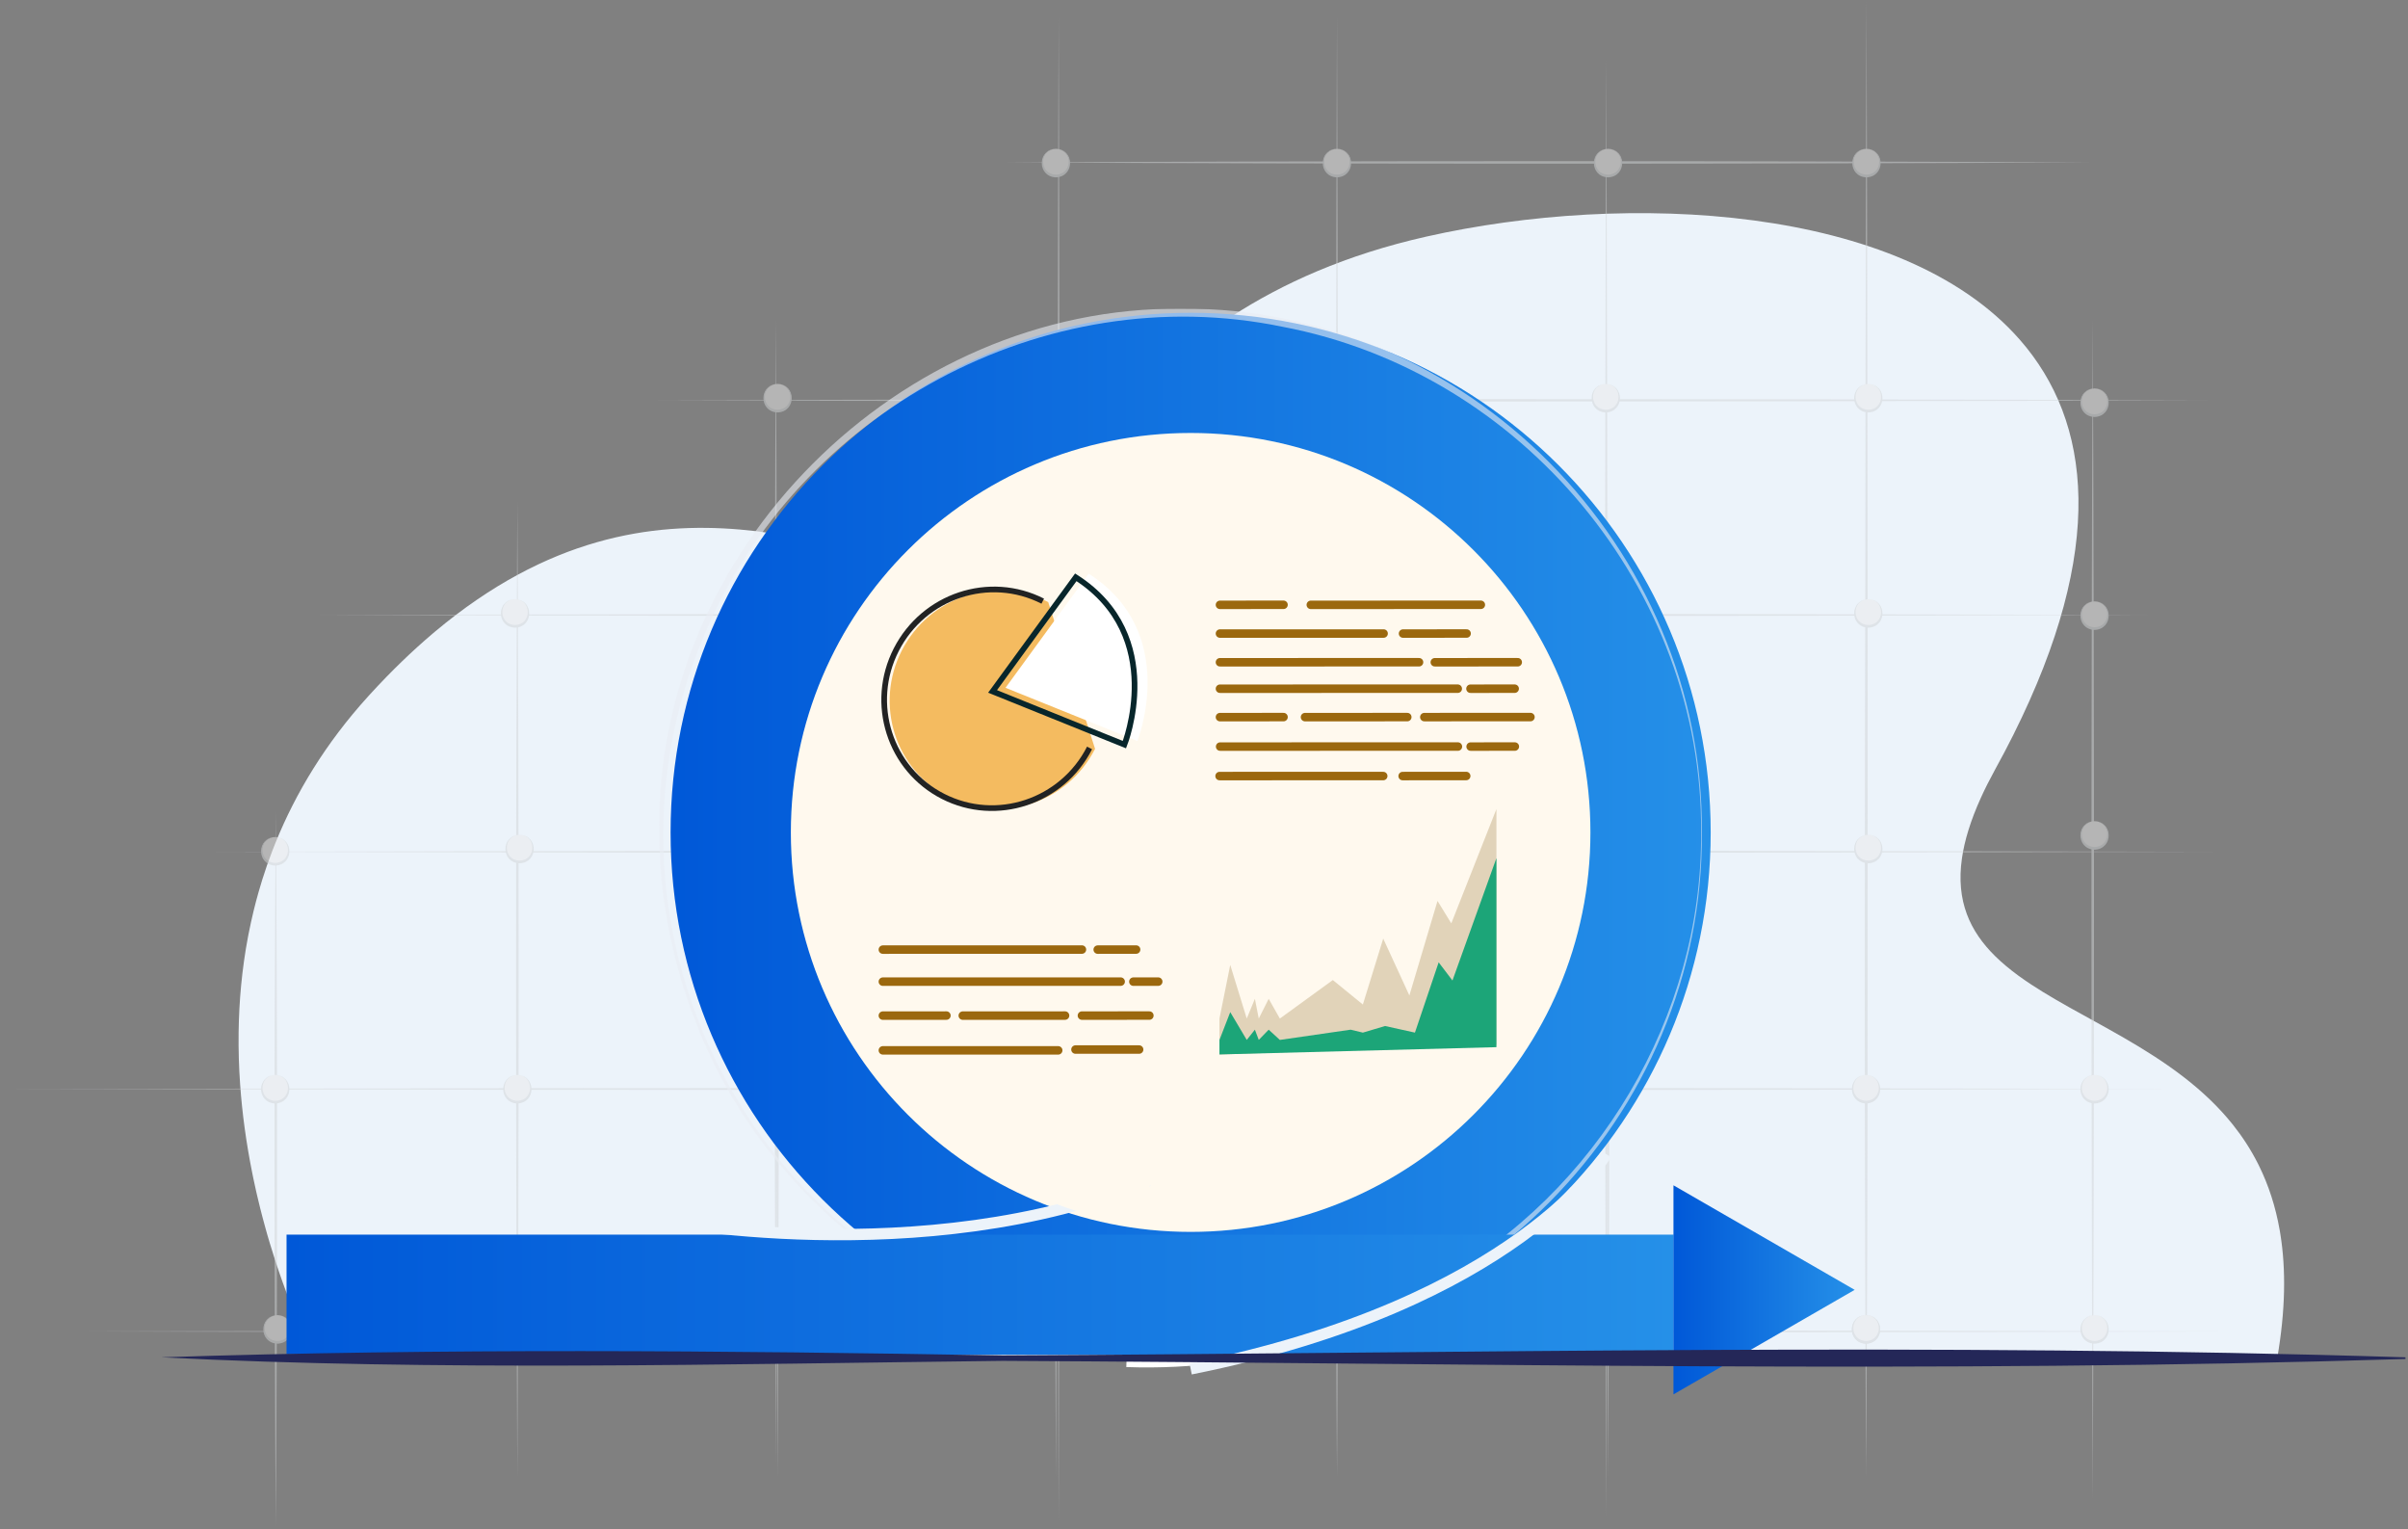 <svg width="863" height="548" viewBox="0 0 863 548" fill="none" xmlns="http://www.w3.org/2000/svg">
<rect x="0" y="0" width="863" height="548" fill="#808080" stroke="none"/>
<path d="M816.124 486.772C816.096 486.923 816.069 487.074 816.042 487.224L804.399 487.183L623.946 486.553L504.867 486.142H501.237L492.855 486.101L383.925 485.718L210.772 485.101L178.886 484.992L170.408 484.964H167.449H166.984H166.011L132.934 484.841L123.716 484.813H122.716L117.333 484.786H113.635L112.005 484.759C112.005 484.759 111.937 484.622 111.8 484.361C111.759 484.265 111.704 484.156 111.635 484.033C111.539 483.854 111.444 483.649 111.32 483.402C111.279 483.32 111.238 483.224 111.183 483.142C111.019 482.813 110.841 482.443 110.635 482.019C110.389 481.498 110.115 480.909 109.8 480.265C108.663 477.813 107.143 474.43 105.431 470.224C104.869 468.84 104.28 467.375 103.678 465.813C103.431 465.197 103.198 464.566 102.952 463.909C102.719 463.279 102.472 462.649 102.239 461.991C102.239 461.964 102.226 461.95 102.212 461.923C102.048 461.47 101.883 461.018 101.719 460.566C101.541 460.101 101.376 459.621 101.198 459.142C100.308 456.648 99.404 454.005 98.5 451.21C98.473 451.142 98.459 451.059 98.432 450.991C97.843 449.155 97.254 447.278 96.665 445.333C96.336 444.265 96.021 443.182 95.706 442.073C95.692 442.004 95.665 441.936 95.651 441.867C95.514 441.374 95.377 440.895 95.24 440.388C95.131 439.977 95.007 439.552 94.898 439.141C94.665 438.278 94.419 437.402 94.186 436.525C93.884 435.388 93.583 434.237 93.295 433.086C92.898 431.511 92.515 429.908 92.131 428.264C92.022 427.771 91.898 427.278 91.789 426.785C91.46 425.305 91.131 423.812 90.816 422.305C90.707 421.826 90.611 421.333 90.515 420.839C90.447 420.538 90.392 420.237 90.337 419.935C89.858 417.538 89.406 415.1 88.981 412.62C88.515 409.88 88.077 407.1 87.694 404.264C87.337 401.647 87.009 398.99 86.735 396.291C86.475 393.743 86.242 391.168 86.064 388.565C85.625 382.469 85.433 376.208 85.516 369.838C85.666 358.742 86.68 347.29 88.871 335.701C88.954 335.276 89.036 334.865 89.118 334.441C89.666 331.687 90.269 328.92 90.94 326.153C91.46 324.043 92.008 321.933 92.611 319.824C93.049 318.29 93.501 316.755 93.98 315.221C95.062 311.755 96.268 308.276 97.61 304.81C97.98 303.851 98.35 302.892 98.747 301.933C105.992 284.056 116.676 266.343 131.879 249.576C132.167 249.261 132.454 248.946 132.728 248.644C140.275 240.398 147.726 233.233 155.081 227C155.355 226.767 155.629 226.548 155.889 226.315C236.631 158.615 304.882 204.561 341.096 202.013C348.218 201.52 354.477 198.273 360.627 193.15C371.9 183.753 382.802 167.999 398.019 151.094C420.824 125.751 453.313 97.819 511.222 84.764C582.869 68.613 681.294 73.134 723.863 121.697C749.626 151.067 754.941 196.547 721.548 263.316C719.521 267.371 717.343 271.508 715.015 275.727C713.07 279.275 711.358 282.659 709.906 285.878C706.235 293.988 704.058 301.138 703.14 307.522C700.935 322.838 706.003 333.687 715.07 342.605C717.521 345.016 720.274 347.29 723.247 349.482C723.438 349.619 723.63 349.756 723.822 349.893C734.423 357.551 747.819 364.126 761.173 371.839C768.542 376.099 775.91 380.702 782.772 386.031C789.155 390.976 795.113 396.538 800.277 403.017C803.646 407.25 806.673 411.88 809.248 416.976C809.399 417.264 809.536 417.552 809.673 417.839C813.001 424.62 815.535 432.237 817.041 440.881C817.124 441.319 817.192 441.758 817.261 442.21C819.274 454.758 819.123 469.43 816.11 486.786L816.124 486.772Z" fill="#ECF3FA"/>
<g opacity="0.5">
<path d="M278.063 524.325C277.467 393.025 277.448 245.729 278.063 114.41C278.679 245.71 278.66 393.006 278.063 524.325Z" fill="#D0D3D5"/>
<path d="M379.401 545.471C378.841 376.339 378.823 174.787 379.401 5.674C379.979 174.806 379.96 376.358 379.401 545.471Z" fill="#D0D3D5"/>
<path d="M479.154 528.375C478.594 364.599 478.576 169.431 479.154 5.674C479.732 169.45 479.713 364.618 479.154 528.375Z" fill="#D0D3D5"/>
<path d="M575.662 543.81C575.103 380.035 575.084 184.866 575.662 21.109C576.24 184.885 576.221 380.053 575.662 543.81Z" fill="#D0D3D5"/>
<path d="M668.926 522.701C668.366 358.926 668.348 163.757 668.926 -6.10352e-05C669.485 163.776 669.485 358.944 668.926 522.701Z" fill="#D0D3D5"/>
<path d="M750.014 537.353C749.418 401.89 749.399 249.928 750.014 114.447C750.63 249.91 750.611 401.871 750.014 537.353Z" fill="#D0D3D5"/>
<path d="M112.828 220.346C319.158 219.786 565.034 219.768 771.364 220.346C565.034 220.906 319.158 220.906 112.828 220.346Z" fill="#D0D3D5"/>
<path d="M235.291 143.432C409.606 142.872 617.334 142.854 791.631 143.432C617.316 144.011 409.588 143.992 235.291 143.432Z" fill="#D0D3D5"/>
<path d="M359.767 58.194C484.784 57.597 625.016 57.578 750.014 58.194C624.997 58.81 484.766 58.791 359.767 58.194Z" fill="#D0D3D5"/>
<path d="M77.141 305.192C301.519 304.632 568.894 304.614 793.253 305.192C568.875 305.752 301.501 305.752 77.141 305.192Z" fill="#D0D3D5"/>
<path d="M0.154 390.188C221.009 389.758 560.317 389.572 778.617 390.188C561.249 390.804 219.983 390.617 0.154 390.188Z" fill="#D0D3D5"/>
<path d="M29.297 477.05C269.915 476.49 556.644 476.471 797.262 477.05C556.644 477.628 269.897 477.609 29.297 477.05Z" fill="#D0D3D5"/>
<path d="M185.415 529.234C184.818 417.157 184.799 291.418 185.415 179.341C186.03 291.418 186.011 417.157 185.415 529.234Z" fill="#D0D3D5"/>
<path d="M98.844 547.095C98.247 464.918 98.229 372.737 98.844 290.56C99.459 372.737 99.441 464.918 98.844 547.095Z" fill="#D0D3D5"/>
<path d="M98.639 394.891C101.327 394.891 103.506 392.71 103.506 390.02C103.506 387.329 101.327 385.148 98.639 385.148C95.951 385.148 93.773 387.329 93.773 390.02C93.773 392.71 95.951 394.891 98.639 394.891Z" fill="#E9E9E9"/>
<path d="M98.639 385.148C105.333 385.298 105.463 395.115 98.639 395.376C91.796 395.115 91.945 385.279 98.639 385.148ZM98.639 385.148C92.468 385.354 92.617 394.312 98.639 394.406C104.662 394.312 104.811 385.354 98.639 385.148Z" fill="#D0D3D5"/>
<path d="M186.217 308.832C188.904 308.832 191.083 306.651 191.083 303.96C191.083 301.27 188.904 299.089 186.217 299.089C183.529 299.089 181.35 301.27 181.35 303.96C181.35 306.651 183.529 308.832 186.217 308.832Z" fill="#E9E9E9"/>
<path d="M186.216 299.089C192.91 299.238 193.041 309.056 186.216 309.317C179.374 309.056 179.523 299.22 186.216 299.089ZM186.216 299.089C180.045 299.294 180.194 308.253 186.216 308.346C192.239 308.253 192.388 299.294 186.216 299.089Z" fill="#D0D3D5"/>
<path d="M98.639 309.653C101.326 309.653 103.505 307.472 103.505 304.782C103.505 302.091 101.326 299.91 98.639 299.91C95.951 299.91 93.772 302.091 93.772 304.782C93.772 307.472 95.951 309.653 98.639 309.653Z" fill="#E9E9E9"/>
<path d="M98.639 299.91C105.333 300.06 105.463 309.877 98.639 310.138C91.796 309.877 91.964 300.041 98.639 299.91ZM98.639 299.91C92.467 300.116 92.617 309.074 98.639 309.168C104.661 309.074 104.811 300.116 98.639 299.91Z" fill="#D0D3D5"/>
<path d="M184.594 224.415C187.282 224.415 189.46 222.234 189.46 219.543C189.46 216.853 187.282 214.672 184.594 214.672C181.906 214.672 179.728 216.853 179.728 219.543C179.728 222.234 181.906 224.415 184.594 224.415Z" fill="#E9E9E9"/>
<path d="M184.594 214.672C191.269 214.822 191.418 224.639 184.594 224.9C177.751 224.639 177.9 214.803 184.594 214.672ZM184.594 214.672C178.422 214.878 178.571 223.836 184.594 223.93C190.616 223.836 190.766 214.878 184.594 214.672Z" fill="#D0D3D5"/>
<path d="M278.678 147.296C281.366 147.296 283.545 145.115 283.545 142.424C283.545 139.734 281.366 137.553 278.678 137.553C275.991 137.553 273.812 139.734 273.812 142.424C273.812 145.115 275.991 147.296 278.678 147.296Z" fill="#E9E9E9"/>
<path d="M278.678 137.553C285.372 137.702 285.503 147.52 278.678 147.781C271.836 147.52 271.985 137.684 278.678 137.553ZM278.678 137.553C272.507 137.758 272.656 146.717 278.678 146.81C284.701 146.717 284.85 137.758 278.678 137.553Z" fill="#D0D3D5"/>
<path d="M185.415 394.891C188.102 394.891 190.281 392.71 190.281 390.02C190.281 387.329 188.102 385.148 185.415 385.148C182.727 385.148 180.548 387.329 180.548 390.02C180.548 392.71 182.727 394.891 185.415 394.891Z" fill="#E9E9E9"/>
<path d="M185.415 385.148C192.108 385.298 192.239 395.115 185.415 395.376C178.572 395.115 178.74 385.279 185.415 385.148ZM185.415 385.148C179.243 385.354 179.392 394.312 185.415 394.406C191.437 394.312 191.586 385.354 185.415 385.148Z" fill="#D0D3D5"/>
<path d="M278.678 481.753C281.366 481.753 283.545 479.572 283.545 476.882C283.545 474.191 281.366 472.01 278.678 472.01C275.991 472.01 273.812 474.191 273.812 476.882C273.812 479.572 275.991 481.753 278.678 481.753Z" fill="#E9E9E9"/>
<path d="M278.678 472.01C285.372 472.16 285.503 481.977 278.678 482.238C271.836 481.977 271.985 472.141 278.678 472.01ZM278.678 472.01C272.507 472.216 272.656 481.174 278.678 481.268C284.701 481.174 284.85 472.216 278.678 472.01Z" fill="#D0D3D5"/>
<path d="M379.233 480.95C381.92 480.95 384.099 478.769 384.099 476.079C384.099 473.389 381.92 471.208 379.233 471.208C376.545 471.208 374.366 473.389 374.366 476.079C374.366 478.769 376.545 480.95 379.233 480.95Z" fill="#E9E9E9"/>
<path d="M379.233 471.208C385.927 471.357 386.057 481.174 379.233 481.436C372.39 481.174 372.539 471.338 379.233 471.208ZM379.233 471.208C373.061 471.413 373.21 480.372 379.233 480.465C385.255 480.372 385.404 471.413 379.233 471.208Z" fill="#D0D3D5"/>
<path d="M479.806 480.95C482.494 480.95 484.672 478.769 484.672 476.079C484.672 473.389 482.494 471.208 479.806 471.208C477.118 471.208 474.939 473.389 474.939 476.079C474.939 478.769 477.118 480.95 479.806 480.95Z" fill="#E9E9E9"/>
<path d="M479.806 471.208C486.481 471.357 486.63 481.174 479.806 481.436C472.963 481.174 473.112 471.338 479.806 471.208ZM479.806 471.208C473.634 471.413 473.784 480.372 479.806 480.465C485.829 480.372 485.978 471.413 479.806 471.208Z" fill="#D0D3D5"/>
<path d="M576.314 480.95C579.002 480.95 581.181 478.769 581.181 476.079C581.181 473.389 579.002 471.208 576.314 471.208C573.627 471.208 571.448 473.389 571.448 476.079C571.448 478.769 573.627 480.95 576.314 480.95Z" fill="#E9E9E9"/>
<path d="M576.314 471.208C582.989 471.357 583.139 481.174 576.314 481.436C569.472 481.174 569.621 471.338 576.314 471.208ZM576.314 471.208C570.143 471.413 570.292 480.372 576.314 480.465C582.337 480.372 582.486 471.413 576.314 471.208Z" fill="#D0D3D5"/>
<path d="M668.758 480.95C671.446 480.95 673.624 478.769 673.624 476.079C673.624 473.389 671.446 471.208 668.758 471.208C666.07 471.208 663.892 473.389 663.892 476.079C663.892 478.769 666.07 480.95 668.758 480.95Z" fill="#E9E9E9"/>
<path d="M668.758 471.208C675.433 471.357 675.582 481.174 668.758 481.436C661.915 481.174 662.064 471.338 668.758 471.208ZM668.758 471.208C662.586 471.413 662.736 480.372 668.758 480.465C674.78 480.372 674.93 471.413 668.758 471.208Z" fill="#D0D3D5"/>
<path d="M750.667 394.891C753.355 394.891 755.534 392.71 755.534 390.02C755.534 387.329 753.355 385.148 750.667 385.148C747.98 385.148 745.801 387.329 745.801 390.02C745.801 392.71 747.98 394.891 750.667 394.891Z" fill="#E9E9E9"/>
<path d="M750.667 385.148C757.361 385.298 757.492 395.115 750.667 395.376C743.824 395.115 743.992 385.279 750.667 385.148ZM750.667 385.148C744.496 385.354 744.645 394.312 750.667 394.406C756.69 394.312 756.839 385.354 750.667 385.148Z" fill="#D0D3D5"/>
<path d="M750.667 480.95C753.355 480.95 755.534 478.769 755.534 476.079C755.534 473.389 753.355 471.208 750.667 471.208C747.98 471.208 745.801 473.389 745.801 476.079C745.801 478.769 747.98 480.95 750.667 480.95Z" fill="#E9E9E9"/>
<path d="M750.667 471.208C757.361 471.357 757.492 481.174 750.667 481.436C743.824 481.174 743.992 471.338 750.667 471.208ZM750.667 471.208C744.496 471.413 744.645 480.372 750.667 480.465C756.69 480.372 756.839 471.413 750.667 471.208Z" fill="#D0D3D5"/>
<path d="M750.667 303.96C753.355 303.96 755.534 301.78 755.534 299.089C755.534 296.399 753.355 294.218 750.667 294.218C747.98 294.218 745.801 296.399 745.801 299.089C745.801 301.78 747.98 303.96 750.667 303.96Z" fill="#E9E9E9"/>
<path d="M750.667 294.218C757.361 294.367 757.492 304.184 750.667 304.446C743.824 304.184 743.992 294.349 750.667 294.218ZM750.667 294.218C744.496 294.423 744.645 303.382 750.667 303.475C756.69 303.382 756.839 294.423 750.667 294.218Z" fill="#D0D3D5"/>
<path d="M750.667 225.217C753.355 225.217 755.534 223.036 755.534 220.346C755.534 217.656 753.355 215.475 750.667 215.475C747.98 215.475 745.801 217.656 745.801 220.346C745.801 223.036 747.98 225.217 750.667 225.217Z" fill="#E9E9E9"/>
<path d="M750.667 215.475C757.361 215.624 757.492 225.441 750.667 225.703C743.824 225.441 743.992 215.605 750.667 215.475ZM750.667 215.475C744.496 215.68 744.645 224.639 750.667 224.732C756.69 224.639 756.839 215.68 750.667 215.475Z" fill="#D0D3D5"/>
<path d="M750.667 148.919C753.355 148.919 755.534 146.738 755.534 144.048C755.534 141.358 753.355 139.177 750.667 139.177C747.98 139.177 745.801 141.358 745.801 144.048C745.801 146.738 747.98 148.919 750.667 148.919Z" fill="#E9E9E9"/>
<path d="M750.667 139.177C757.361 139.326 757.492 149.143 750.667 149.405C743.824 149.143 743.992 139.307 750.667 139.177ZM750.667 139.177C744.496 139.382 744.645 148.341 750.667 148.434C756.69 148.341 756.839 139.382 750.667 139.177Z" fill="#D0D3D5"/>
<path d="M669.579 147.296C672.266 147.296 674.445 145.115 674.445 142.424C674.445 139.734 672.266 137.553 669.579 137.553C666.891 137.553 664.712 139.734 664.712 142.424C664.712 145.115 666.891 147.296 669.579 147.296Z" fill="#E9E9E9"/>
<path d="M669.579 137.553C676.272 137.702 676.403 147.52 669.579 147.781C662.736 147.52 662.904 137.684 669.579 137.553ZM669.579 137.553C663.407 137.758 663.556 146.717 669.579 146.81C675.601 146.717 675.75 137.758 669.579 137.553Z" fill="#D0D3D5"/>
<path d="M575.494 147.296C578.182 147.296 580.36 145.115 580.36 142.424C580.36 139.734 578.182 137.553 575.494 137.553C572.806 137.553 570.628 139.734 570.628 142.424C570.628 145.115 572.806 147.296 575.494 147.296Z" fill="#E9E9E9"/>
<path d="M575.494 137.553C582.188 137.702 582.319 147.52 575.494 147.781C568.651 147.52 568.819 137.684 575.494 137.553ZM575.494 137.553C569.323 137.758 569.472 146.717 575.494 146.81C581.517 146.717 581.666 137.758 575.494 137.553Z" fill="#D0D3D5"/>
<path d="M479.955 148.919C482.643 148.919 484.821 146.738 484.821 144.048C484.821 141.358 482.643 139.177 479.955 139.177C477.267 139.177 475.088 141.358 475.088 144.048C475.088 146.738 477.267 148.919 479.955 148.919Z" fill="#E9E9E9"/>
<path d="M479.955 139.177C486.63 139.326 486.779 149.143 479.955 149.405C473.112 149.143 473.261 139.307 479.955 139.177ZM479.955 139.177C473.784 139.382 473.933 148.341 479.955 148.434C485.978 148.341 486.127 139.382 479.955 139.177Z" fill="#D0D3D5"/>
<path d="M378.431 148.919C381.119 148.919 383.298 146.738 383.298 144.048C383.298 141.358 381.119 139.177 378.431 139.177C375.743 139.177 373.565 141.358 373.565 144.048C373.565 146.738 375.743 148.919 378.431 148.919Z" fill="#E9E9E9"/>
<path d="M378.431 139.177C385.125 139.326 385.255 149.143 378.431 149.405C371.588 149.143 371.756 139.307 378.431 139.177ZM378.431 139.177C372.26 139.382 372.409 148.341 378.431 148.434C384.454 148.341 384.603 139.382 378.431 139.177Z" fill="#D0D3D5"/>
<path d="M378.431 63.065C381.119 63.065 383.298 60.884 383.298 58.194C383.298 55.504 381.119 53.323 378.431 53.323C375.743 53.323 373.565 55.504 373.565 58.194C373.565 60.884 375.743 63.065 378.431 63.065Z" fill="#E9E9E9"/>
<path d="M378.431 53.323C385.125 53.472 385.255 63.289 378.431 63.551C371.588 63.289 371.756 53.453 378.431 53.323ZM378.431 53.323C372.26 53.528 372.409 62.487 378.431 62.58C384.454 62.487 384.603 53.528 378.431 53.323Z" fill="#D0D3D5"/>
<path d="M479.153 63.065C481.841 63.065 484.02 60.884 484.02 58.194C484.02 55.504 481.841 53.323 479.153 53.323C476.466 53.323 474.287 55.504 474.287 58.194C474.287 60.884 476.466 63.065 479.153 63.065Z" fill="#E9E9E9"/>
<path d="M479.153 53.323C485.847 53.472 485.977 63.289 479.153 63.551C472.31 63.289 472.46 53.453 479.153 53.323ZM479.153 53.323C472.982 53.528 473.131 62.487 479.153 62.58C485.176 62.487 485.325 53.528 479.153 53.323Z" fill="#D0D3D5"/>
<path d="M576.314 63.065C579.002 63.065 581.181 60.884 581.181 58.194C581.181 55.504 579.002 53.323 576.314 53.323C573.627 53.323 571.448 55.504 571.448 58.194C571.448 60.884 573.627 63.065 576.314 63.065Z" fill="#E9E9E9"/>
<path d="M576.314 53.323C582.989 53.472 583.139 63.289 576.314 63.551C569.472 63.289 569.621 53.453 576.314 53.323ZM576.314 53.323C570.143 53.528 570.292 62.487 576.314 62.58C582.337 62.487 582.486 53.528 576.314 53.323Z" fill="#D0D3D5"/>
<path d="M668.926 63.065C671.614 63.065 673.792 60.884 673.792 58.194C673.792 55.504 671.614 53.323 668.926 53.323C666.238 53.323 664.059 55.504 664.059 58.194C664.059 60.884 666.238 63.065 668.926 63.065Z" fill="#E9E9E9"/>
<path d="M668.926 53.323C675.601 53.472 675.75 63.289 668.926 63.551C662.083 63.289 662.232 53.453 668.926 53.323ZM668.926 53.323C662.754 53.528 662.904 62.487 668.926 62.58C674.948 62.487 675.098 53.528 668.926 53.323Z" fill="#D0D3D5"/>
<path d="M185.415 480.95C188.102 480.95 190.281 478.769 190.281 476.079C190.281 473.389 188.102 471.208 185.415 471.208C182.727 471.208 180.548 473.389 180.548 476.079C180.548 478.769 182.727 480.95 185.415 480.95Z" fill="#E9E9E9"/>
<path d="M185.415 471.208C192.108 471.357 192.239 481.174 185.415 481.436C178.572 481.174 178.74 471.338 185.415 471.208ZM185.415 471.208C179.243 471.413 179.392 480.372 185.415 480.465C191.437 480.372 191.586 471.413 185.415 471.208Z" fill="#D0D3D5"/>
<path d="M278.679 529.234C278.082 417.157 278.063 291.418 278.679 179.341C279.294 291.418 279.275 417.157 278.679 529.234Z" fill="#D0D3D5"/>
<path d="M279.48 308.832C282.168 308.832 284.347 306.651 284.347 303.96C284.347 301.27 282.168 299.089 279.48 299.089C276.793 299.089 274.614 301.27 274.614 303.96C274.614 306.651 276.793 308.832 279.48 308.832Z" fill="#E9E9E9"/>
<path d="M279.48 299.089C286.155 299.238 286.304 309.056 279.48 309.317C272.637 309.056 272.787 299.22 279.48 299.089ZM279.48 299.089C273.309 299.294 273.458 308.253 279.48 308.346C285.503 308.253 285.652 299.294 279.48 299.089Z" fill="#D0D3D5"/>
<path d="M277.858 224.415C280.546 224.415 282.725 222.234 282.725 219.543C282.725 216.853 280.546 214.672 277.858 214.672C275.171 214.672 272.992 216.853 272.992 219.543C272.992 222.234 275.171 224.415 277.858 224.415Z" fill="#E9E9E9"/>
<path d="M277.858 214.672C284.552 214.822 284.683 224.639 277.858 224.9C271.015 224.639 271.183 214.803 277.858 214.672ZM277.858 214.672C271.687 214.878 271.836 223.836 277.858 223.93C283.881 223.836 284.03 214.878 277.858 214.672Z" fill="#D0D3D5"/>
<path d="M278.678 394.891C281.366 394.891 283.545 392.71 283.545 390.02C283.545 387.329 281.366 385.148 278.678 385.148C275.991 385.148 273.812 387.329 273.812 390.02C273.812 392.71 275.991 394.891 278.678 394.891Z" fill="#E9E9E9"/>
<path d="M278.678 385.148C285.372 385.298 285.503 395.115 278.678 395.376C271.836 395.115 271.985 385.279 278.678 385.148ZM278.678 385.148C272.507 385.354 272.656 394.312 278.678 394.406C284.701 394.312 284.85 385.354 278.678 385.148Z" fill="#D0D3D5"/>
<path d="M278.678 480.95C281.366 480.95 283.545 478.769 283.545 476.079C283.545 473.389 281.366 471.208 278.678 471.208C275.991 471.208 273.812 473.389 273.812 476.079C273.812 478.769 275.991 480.95 278.678 480.95Z" fill="#E9E9E9"/>
<path d="M278.679 471.208C285.372 471.357 285.503 481.174 278.679 481.436C271.836 481.174 272.003 471.338 278.679 471.208ZM278.679 471.208C272.507 471.413 272.656 480.372 278.679 480.465C284.701 480.372 284.85 471.413 278.679 471.208Z" fill="#D0D3D5"/>
<path d="M378.431 529.234C377.835 417.157 377.816 291.418 378.431 179.341C379.047 291.418 379.028 417.157 378.431 529.234Z" fill="#D0D3D5"/>
<path d="M379.233 308.832C381.92 308.832 384.099 306.651 384.099 303.96C384.099 301.27 381.92 299.089 379.233 299.089C376.545 299.089 374.366 301.27 374.366 303.96C374.366 306.651 376.545 308.832 379.233 308.832Z" fill="#E9E9E9"/>
<path d="M379.233 299.089C385.927 299.238 386.057 309.056 379.233 309.317C372.39 309.056 372.539 299.22 379.233 299.089ZM379.233 299.089C373.061 299.294 373.21 308.253 379.233 308.346C385.255 308.253 385.404 299.294 379.233 299.089Z" fill="#D0D3D5"/>
<path d="M377.61 224.415C380.298 224.415 382.477 222.234 382.477 219.543C382.477 216.853 380.298 214.672 377.61 214.672C374.923 214.672 372.744 216.853 372.744 219.543C372.744 222.234 374.923 224.415 377.61 224.415Z" fill="#E9E9E9"/>
<path d="M377.611 214.672C384.286 214.822 384.435 224.639 377.611 224.9C370.768 224.639 370.917 214.803 377.611 214.672ZM377.611 214.672C371.439 214.878 371.588 223.836 377.611 223.93C383.633 223.836 383.782 214.878 377.611 214.672Z" fill="#D0D3D5"/>
<path d="M378.431 394.891C381.119 394.891 383.298 392.71 383.298 390.02C383.298 387.329 381.119 385.148 378.431 385.148C375.743 385.148 373.565 387.329 373.565 390.02C373.565 392.71 375.743 394.891 378.431 394.891Z" fill="#E9E9E9"/>
<path d="M378.431 385.148C385.125 385.298 385.255 395.115 378.431 395.376C371.588 395.115 371.756 385.279 378.431 385.148ZM378.431 385.148C372.26 385.354 372.409 394.312 378.431 394.406C384.454 394.312 384.603 385.354 378.431 385.148Z" fill="#D0D3D5"/>
<path d="M378.431 480.95C381.119 480.95 383.298 478.769 383.298 476.079C383.298 473.389 381.119 471.208 378.431 471.208C375.743 471.208 373.565 473.389 373.565 476.079C373.565 478.769 375.743 480.95 378.431 480.95Z" fill="#E9E9E9"/>
<path d="M378.431 471.208C385.125 471.357 385.255 481.174 378.431 481.436C371.588 481.174 371.756 471.338 378.431 471.208ZM378.431 471.208C372.26 471.413 372.409 480.372 378.431 480.465C384.454 480.372 384.603 471.413 378.431 471.208Z" fill="#D0D3D5"/>
<path d="M479.153 529.234C478.557 417.157 478.538 291.418 479.153 179.341C479.769 291.418 479.75 417.157 479.153 529.234Z" fill="#D0D3D5"/>
<path d="M479.955 308.832C482.643 308.832 484.821 306.651 484.821 303.96C484.821 301.27 482.643 299.089 479.955 299.089C477.267 299.089 475.088 301.27 475.088 303.96C475.088 306.651 477.267 308.832 479.955 308.832Z" fill="#E9E9E9"/>
<path d="M479.955 299.089C486.63 299.238 486.779 309.056 479.955 309.317C473.112 309.056 473.261 299.22 479.955 299.089ZM479.955 299.089C473.784 299.294 473.933 308.253 479.955 308.346C485.978 308.253 486.127 299.294 479.955 299.089Z" fill="#D0D3D5"/>
<path d="M479.955 224.415C482.643 224.415 484.821 222.234 484.821 219.543C484.821 216.853 482.643 214.672 479.955 214.672C477.267 214.672 475.088 216.853 475.088 219.543C475.088 222.234 477.267 224.415 479.955 224.415Z" fill="#E9E9E9"/>
<path d="M479.955 214.672C486.63 214.822 486.779 224.639 479.955 224.9C473.112 224.639 473.261 214.803 479.955 214.672ZM479.955 214.672C473.784 214.878 473.933 223.836 479.955 223.93C485.978 223.836 486.127 214.878 479.955 214.672Z" fill="#D0D3D5"/>
<path d="M479.955 394.891C482.643 394.891 484.821 392.71 484.821 390.02C484.821 387.329 482.643 385.148 479.955 385.148C477.267 385.148 475.088 387.329 475.088 390.02C475.088 392.71 477.267 394.891 479.955 394.891Z" fill="#E9E9E9"/>
<path d="M479.955 385.148C486.63 385.298 486.779 395.115 479.955 395.376C473.112 395.115 473.261 385.279 479.955 385.148ZM479.955 385.148C473.784 385.354 473.933 394.312 479.955 394.406C485.978 394.312 486.127 385.354 479.955 385.148Z" fill="#D0D3D5"/>
<path d="M479.955 480.95C482.643 480.95 484.821 478.769 484.821 476.079C484.821 473.389 482.643 471.208 479.955 471.208C477.267 471.208 475.088 473.389 475.088 476.079C475.088 478.769 477.267 480.95 479.955 480.95Z" fill="#E9E9E9"/>
<path d="M479.955 471.208C486.63 471.357 486.779 481.174 479.955 481.436C473.112 481.174 473.261 471.338 479.955 471.208ZM479.955 471.208C473.784 471.413 473.933 480.372 479.955 480.465C485.978 480.372 486.127 471.413 479.955 471.208Z" fill="#D0D3D5"/>
<path d="M576.314 529.234C575.718 417.157 575.699 291.418 576.314 179.341C576.93 291.418 576.911 417.157 576.314 529.234Z" fill="#D0D3D5"/>
<path d="M577.116 308.832C579.804 308.832 581.983 306.651 581.983 303.96C581.983 301.27 579.804 299.089 577.116 299.089C574.429 299.089 572.25 301.27 572.25 303.96C572.25 306.651 574.429 308.832 577.116 308.832Z" fill="#E9E9E9"/>
<path d="M577.116 299.089C583.81 299.238 583.941 309.056 577.116 309.317C570.274 309.056 570.441 299.22 577.116 299.089ZM577.116 299.089C570.945 299.294 571.094 308.253 577.116 308.346C583.139 308.253 583.288 299.294 577.116 299.089Z" fill="#D0D3D5"/>
<path d="M575.494 224.415C578.182 224.415 580.36 222.234 580.36 219.543C580.36 216.853 578.182 214.672 575.494 214.672C572.806 214.672 570.628 216.853 570.628 219.543C570.628 222.234 572.806 224.415 575.494 224.415Z" fill="#E9E9E9"/>
<path d="M575.494 214.672C582.188 214.822 582.319 224.639 575.494 224.9C568.651 224.639 568.819 214.803 575.494 214.672ZM575.494 214.672C569.323 214.878 569.472 223.836 575.494 223.93C581.517 223.836 581.666 214.878 575.494 214.672Z" fill="#D0D3D5"/>
<path d="M576.314 394.891C579.002 394.891 581.181 392.71 581.181 390.02C581.181 387.329 579.002 385.148 576.314 385.148C573.627 385.148 571.448 387.329 571.448 390.02C571.448 392.71 573.627 394.891 576.314 394.891Z" fill="#E9E9E9"/>
<path d="M576.314 385.148C582.989 385.298 583.139 395.115 576.314 395.376C569.472 395.115 569.621 385.279 576.314 385.148ZM576.314 385.148C570.143 385.354 570.292 394.312 576.314 394.406C582.337 394.312 582.486 385.354 576.314 385.148Z" fill="#D0D3D5"/>
<path d="M576.314 480.95C579.002 480.95 581.181 478.769 581.181 476.079C581.181 473.389 579.002 471.208 576.314 471.208C573.627 471.208 571.448 473.389 571.448 476.079C571.448 478.769 573.627 480.95 576.314 480.95Z" fill="#E9E9E9"/>
<path d="M576.314 471.208C582.989 471.357 583.139 481.174 576.314 481.436C569.472 481.174 569.621 471.338 576.314 471.208ZM576.314 471.208C570.143 471.413 570.292 480.372 576.314 480.465C582.337 480.372 582.486 471.413 576.314 471.208Z" fill="#D0D3D5"/>
<path d="M668.777 529.234C668.18 417.157 668.161 291.418 668.777 179.341C669.392 291.418 669.373 417.157 668.777 529.234Z" fill="#D0D3D5"/>
<path d="M669.579 308.832C672.266 308.832 674.445 306.651 674.445 303.96C674.445 301.27 672.266 299.089 669.579 299.089C666.891 299.089 664.712 301.27 664.712 303.96C664.712 306.651 666.891 308.832 669.579 308.832Z" fill="#E9E9E9"/>
<path d="M669.579 299.089C676.272 299.238 676.403 309.056 669.579 309.317C662.736 309.056 662.904 299.22 669.579 299.089ZM669.579 299.089C663.407 299.294 663.556 308.253 669.579 308.346C675.601 308.253 675.75 299.294 669.579 299.089Z" fill="#D0D3D5"/>
<path d="M669.579 224.415C672.266 224.415 674.445 222.234 674.445 219.543C674.445 216.853 672.266 214.672 669.579 214.672C666.891 214.672 664.712 216.853 664.712 219.543C664.712 222.234 666.891 224.415 669.579 224.415Z" fill="#E9E9E9"/>
<path d="M669.579 214.672C676.272 214.822 676.403 224.639 669.579 224.9C662.736 224.639 662.904 214.803 669.579 214.672ZM669.579 214.672C663.407 214.878 663.556 223.836 669.579 223.93C675.601 223.836 675.75 214.878 669.579 214.672Z" fill="#D0D3D5"/>
<path d="M668.777 394.891C671.464 394.891 673.643 392.71 673.643 390.02C673.643 387.329 671.464 385.148 668.777 385.148C666.089 385.148 663.91 387.329 663.91 390.02C663.91 392.71 666.089 394.891 668.777 394.891Z" fill="#E9E9E9"/>
<path d="M668.777 385.148C675.47 385.298 675.601 395.115 668.777 395.376C661.934 395.115 662.083 385.279 668.777 385.148ZM668.777 385.148C662.605 385.354 662.754 394.312 668.777 394.406C674.799 394.312 674.948 385.354 668.777 385.148Z" fill="#D0D3D5"/>
<path d="M668.777 480.95C671.464 480.95 673.643 478.769 673.643 476.079C673.643 473.389 671.464 471.208 668.777 471.208C666.089 471.208 663.91 473.389 663.91 476.079C663.91 478.769 666.089 480.95 668.777 480.95Z" fill="#E9E9E9"/>
<path d="M668.777 471.208C675.452 471.357 675.601 481.174 668.777 481.436C661.934 481.174 662.083 471.338 668.777 471.208ZM668.777 471.208C662.605 471.413 662.754 480.372 668.777 480.465C674.799 480.372 674.948 471.413 668.777 471.208Z" fill="#D0D3D5"/>
<path d="M99.441 480.95C102.128 480.95 104.307 478.769 104.307 476.079C104.307 473.389 102.128 471.208 99.441 471.208C96.753 471.208 94.574 473.389 94.574 476.079C94.574 478.769 96.753 480.95 99.441 480.95Z" fill="#E9E9E9"/>
<path d="M99.441 471.208C106.134 471.357 106.265 481.174 99.441 481.436C92.598 481.174 92.766 471.338 99.441 471.208ZM99.441 471.208C93.269 471.413 93.418 480.372 99.441 480.465C105.463 480.372 105.612 471.413 99.441 471.208Z" fill="#D0D3D5"/>
</g>
<g clip-path="url(#clip0_143_5)">
<path d="M564.117 426.561C564.117 426.561 499.958 491.219 403.725 487.783" stroke="white" stroke-width="4.06" stroke-miterlimit="10"/>
<path d="M426.711 484.437C529.646 484.437 613.092 401.08 613.092 298.255C613.092 195.43 529.646 112.074 426.711 112.074C323.776 112.074 240.331 195.43 240.331 298.255C240.331 401.08 323.776 484.437 426.711 484.437Z" fill="url(#paint0_linear_143_5)"/>
<path d="M426.711 441.381C505.842 441.381 569.99 377.302 569.99 298.255C569.99 219.209 505.842 155.129 426.711 155.129C347.58 155.129 283.432 219.209 283.432 298.255C283.432 377.302 347.58 441.381 426.711 441.381Z" fill="#FFF9EE"/>
<g opacity="0.6">
<path d="M609.92 298.269C610.808 400.122 525.973 486.772 423.512 485.598C347.845 486.13 275.829 436.225 249.116 365.632C248.829 364.908 248.132 363.132 247.851 362.435C247.571 361.739 246.272 357.784 246.005 357.019C245.739 356.254 245.144 354.472 244.898 353.761C244.652 353.051 243.53 349.076 243.318 348.263C238.716 332.068 236.344 315.322 236.269 298.488C234.553 197.187 322.219 109.588 423.512 110.606C525.939 109.861 610.849 196.286 609.92 298.262V298.269ZM609.646 298.269C610.33 210.929 545.206 133.274 459.584 117.067C374.202 99.453 285.791 147.692 252.364 227.71C206.623 335.225 272.527 458.135 387.343 479.943C430.499 488.275 476.527 480.926 514.746 459.187C572.377 427.469 610.159 364.136 609.646 298.262V298.269Z" fill="#E9EDF4"/>
</g>
<path d="M102.692 485.215L599.828 485.536V442.358H102.692V485.215Z" fill="url(#paint1_linear_143_5)"/>
<path d="M233.446 436.648C233.446 436.648 330.615 456.175 411.608 422.989" stroke="#ECF3FA" stroke-width="4.06" stroke-miterlimit="10"/>
<path d="M664.692 462.144L599.753 424.689V499.592L664.692 462.144Z" fill="url(#paint2_linear_143_5)"/>
<path d="M575.693 413.543C575.693 413.543 543.743 467.075 426.711 490.467" stroke="#ECF3FA" stroke-width="4.06" stroke-miterlimit="10"/>
<path d="M376.554 430.583C384.387 433.747 392.518 436.115 400.826 437.652L414.719 421.944L387.186 415.442L379.562 417.914L376.554 430.583Z" fill="#FFF9EE"/>
<path d="M437.22 216.714L460.001 216.694" stroke="#9B680E" stroke-width="3.04" stroke-linecap="round" stroke-linejoin="round"/>
<path d="M526.999 246.765L542.84 246.752" stroke="#9B680E" stroke-width="3.04" stroke-linecap="round" stroke-linejoin="round"/>
<path d="M510.459 256.935L548.501 256.921" stroke="#9B680E" stroke-width="3.04" stroke-linecap="round" stroke-linejoin="round"/>
<path d="M437.22 246.765L522.445 246.752" stroke="#9B680E" stroke-width="3.04" stroke-linecap="round" stroke-linejoin="round"/>
<path d="M527.053 267.501L542.902 267.487" stroke="#9B680E" stroke-width="3.04" stroke-linecap="round" stroke-linejoin="round"/>
<path d="M437.281 267.501L522.5 267.487" stroke="#9B680E" stroke-width="3.04" stroke-linecap="round" stroke-linejoin="round"/>
<path d="M514.22 237.285L543.941 237.272" stroke="#9B680E" stroke-width="3.04" stroke-linecap="round" stroke-linejoin="round"/>
<path d="M502.829 227L525.611 226.986" stroke="#9B680E" stroke-width="3.04" stroke-linecap="round" stroke-linejoin="round"/>
<path d="M469.778 216.714L530.718 216.694" stroke="#9B680E" stroke-width="3.04" stroke-linecap="round" stroke-linejoin="round"/>
<path d="M437.22 256.942L460.001 256.928" stroke="#9B680E" stroke-width="3.04" stroke-linecap="round" stroke-linejoin="round"/>
<path d="M467.7 256.942L504.354 256.928" stroke="#9B680E" stroke-width="3.04" stroke-linecap="round" stroke-linejoin="round"/>
<path d="M437.22 237.285L508.566 237.272" stroke="#9B680E" stroke-width="3.04" stroke-linecap="round" stroke-linejoin="round"/>
<path d="M437.22 227L495.869 226.993" stroke="#9B680E" stroke-width="3.04" stroke-linecap="round" stroke-linejoin="round"/>
<path d="M502.693 278.06L525.474 278.039" stroke="#9B680E" stroke-width="3.04" stroke-linecap="round" stroke-linejoin="round"/>
<path d="M437.083 278.06L495.732 278.053" stroke="#9B680E" stroke-width="3.04" stroke-linecap="round" stroke-linejoin="round"/>
<path d="M392.457 268.313C382.598 287.642 359.106 295.421 339.975 285.688C320.845 275.956 313.31 252.393 323.19 233.099C333.07 213.804 356.542 205.991 375.672 215.724" fill="#F4BB60"/>
<path d="M390.174 205.547L360.37 246.431L407.622 265.486C407.622 265.486 423.156 226.651 390.174 205.547Z" fill="white"/>
<path d="M390.488 267.986C380.629 287.307 357.136 295.086 338.006 285.354C318.876 275.621 311.341 252.065 321.221 232.764C331.101 213.463 354.579 205.656 373.703 215.389" stroke="#222323" stroke-width="2.03" stroke-miterlimit="10"/>
<path d="M385.552 206.845L355.728 247.728L402.979 266.797C402.979 266.797 418.479 227.922 385.552 206.845Z" stroke="#08262B" stroke-width="2.03" stroke-miterlimit="10"/>
<path d="M406.186 351.72L415.095 351.707" stroke="#9B680E" stroke-width="3.04" stroke-linecap="round" stroke-linejoin="round"/>
<path d="M385.436 376.046L408.25 376.046" stroke="#9B680E" stroke-width="3.04" stroke-linecap="round" stroke-linejoin="round"/>
<path d="M387.749 363.883L411.919 363.87" stroke="#9B680E" stroke-width="3.04" stroke-linecap="round" stroke-linejoin="round"/>
<path d="M316.407 351.72L401.633 351.707" stroke="#9B680E" stroke-width="3.04" stroke-linecap="round" stroke-linejoin="round"/>
<path d="M316.407 376.34L379.25 376.34" stroke="#9B680E" stroke-width="3.04" stroke-linecap="round" stroke-linejoin="round"/>
<path d="M393.407 340.241L407.171 340.22" stroke="#9B680E" stroke-width="3.04" stroke-linecap="round" stroke-linejoin="round"/>
<path d="M316.407 363.89L339.189 363.876" stroke="#9B680E" stroke-width="3.04" stroke-linecap="round" stroke-linejoin="round"/>
<path d="M345.051 363.89L381.705 363.876" stroke="#9B680E" stroke-width="3.04" stroke-linecap="round" stroke-linejoin="round"/>
<path d="M316.407 340.241L387.753 340.22" stroke="#9B680E" stroke-width="3.04" stroke-linecap="round" stroke-linejoin="round"/>
<path d="M437.042 364.939L440.905 345.733L446.819 364.939L449.739 357.869L451.127 364.939L454.682 357.869L458.689 364.939L477.669 351.147L488.437 359.914L495.732 336.293L505.106 356.672L515.191 322.794L520.127 330.839L536.304 289.883V374.253L437.042 377.843V364.939Z" fill="#E1D3B9"/>
<path d="M437.042 372.598L440.905 362.633L446.819 372.598L449.739 368.93L451.127 372.598L454.682 368.93L458.689 372.598L484.041 368.93L488.437 369.982L496.396 367.612L507.096 369.982L515.601 344.801L520.544 351.31L536.304 307.455V375.193L437.042 377.802V372.598Z" fill="#1CA578"/>
</g>
<path d="M57.821 486.32C157.857 483.031 259.322 483.903 359.418 485.646C526.98 484.775 694.526 481.051 862.088 486.32V486.914C694.541 492.163 526.98 488.439 359.418 487.587C259.626 488.756 156.685 491.331 57.821 486.32Z" fill="#242758"/>
<defs>
<linearGradient id="paint0_linear_143_5" x1="240.331" y1="298.255" x2="613.092" y2="298.255" gradientUnits="userSpaceOnUse">
<stop stop-color="#0058D8"/>
<stop offset="1" stop-color="#2590E8"/>
</linearGradient>
<linearGradient id="paint1_linear_143_5" x1="102.692" y1="463.947" x2="599.828" y2="463.947" gradientUnits="userSpaceOnUse">
<stop stop-color="#0058D8"/>
<stop offset="1" stop-color="#2590E8"/>
</linearGradient>
<linearGradient id="paint2_linear_143_5" x1="599.753" y1="462.137" x2="664.692" y2="462.137" gradientUnits="userSpaceOnUse">
<stop stop-color="#0058D8"/>
<stop offset="1" stop-color="#2590E8"/>
</linearGradient>
<clipPath id="clip0_143_5">
<rect width="562" height="389" fill="white" transform="translate(102.692 110.592)"/>
</clipPath>
</defs>
</svg>
